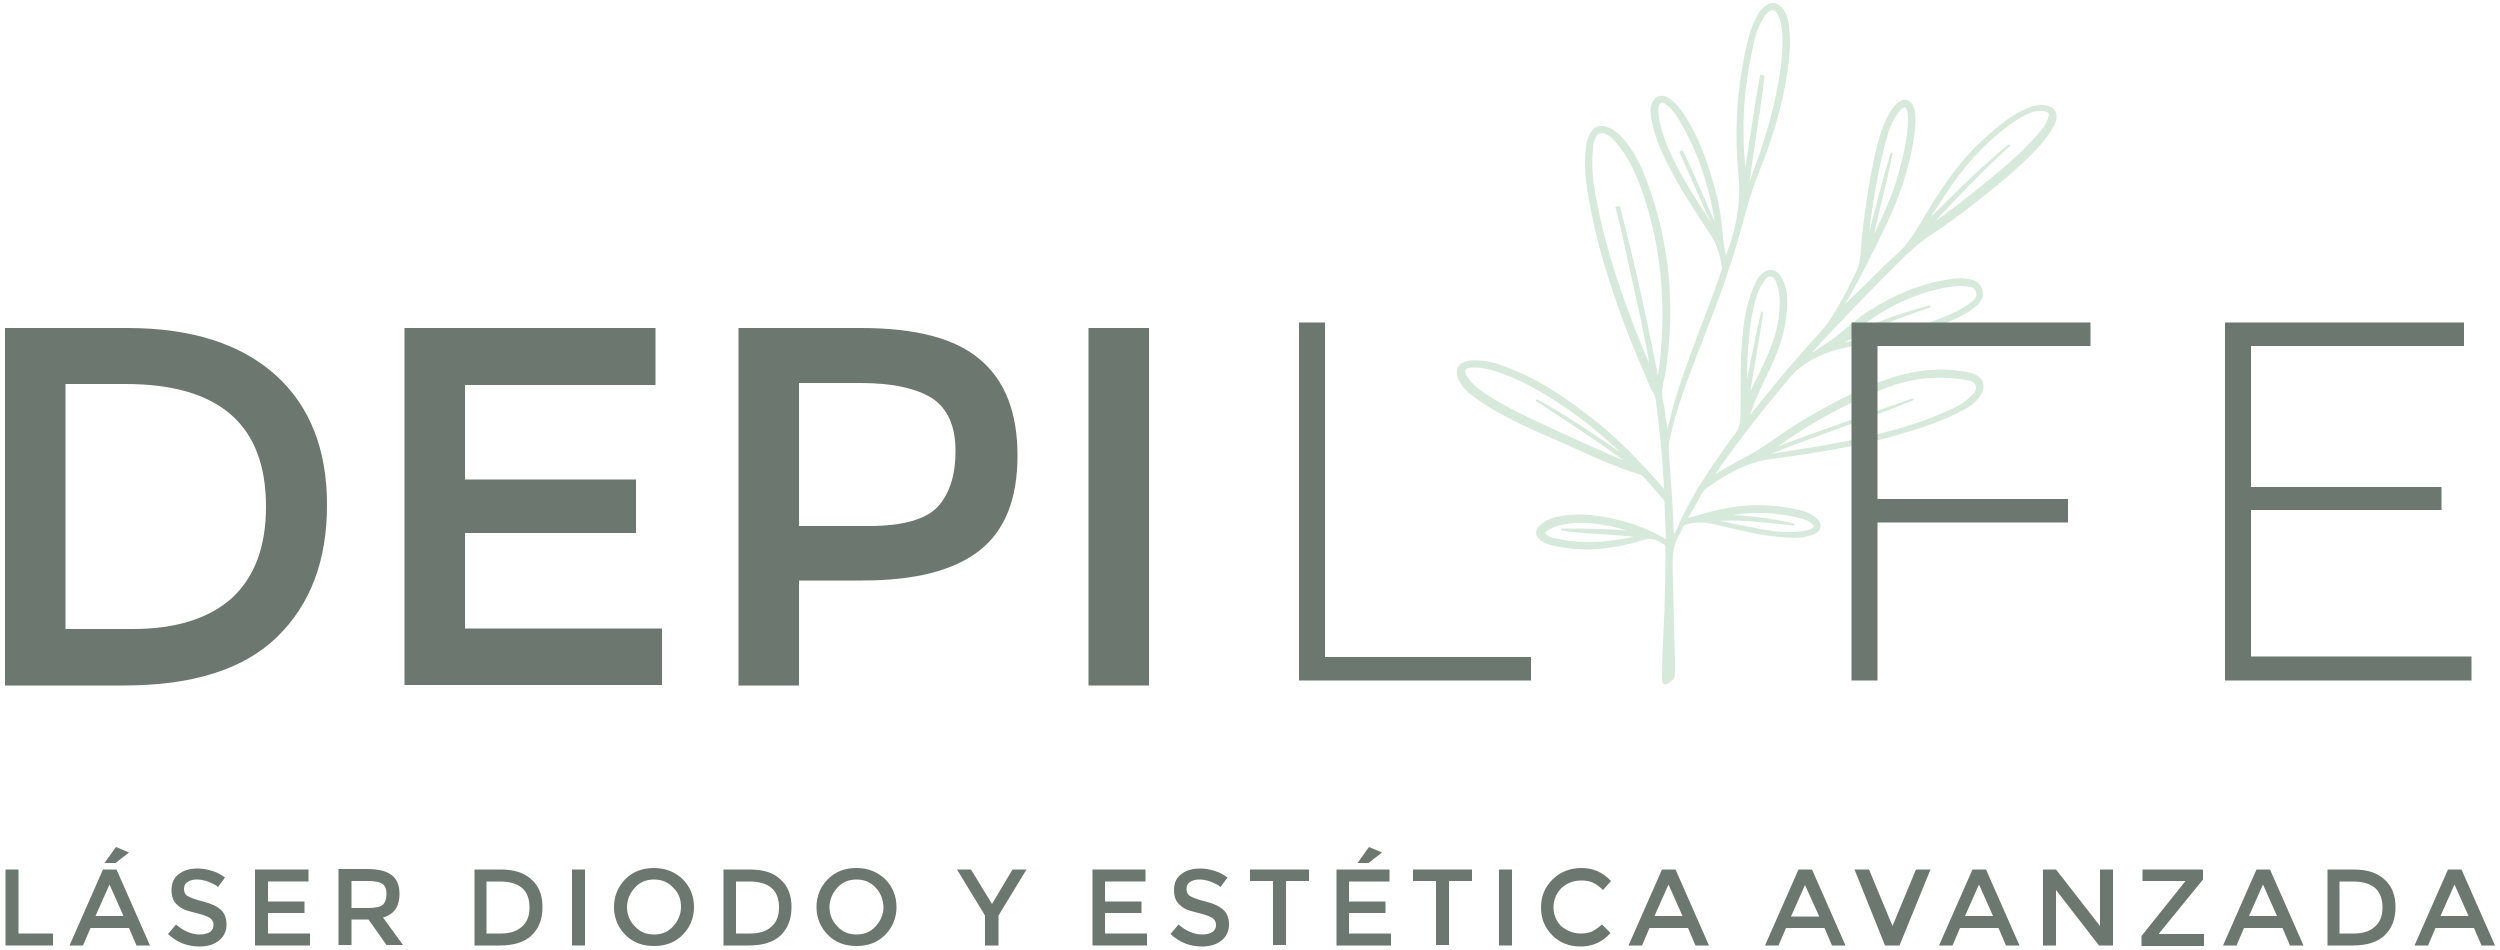 <svg xmlns="http://www.w3.org/2000/svg" xmlns:xlink="http://www.w3.org/1999/xlink" id="Capa_1" x="0px" y="0px" width="500px" height="190px" viewBox="0 0 500 190" style="enable-background:new 0 0 500 190;" xml:space="preserve">  <style type="text/css">	.st0{fill:#6B776F;}	.st1{fill:#D6E9DB;stroke:#D6E9DB;stroke-width:0.417;stroke-linecap:round;stroke-linejoin:round;stroke-miterlimit:10;}</style>  <g>	<g>		<g>			<path class="st0" d="M55.1,75c6.9,6.2,10.3,14.9,10.3,26c0,11.1-3.3,19.9-10,26.4c-6.7,6.5-16.9,9.7-30.7,9.7H1V65.6h24.5    C38.3,65.6,48.2,68.8,55.1,75z M53.2,101.3c0-16.4-9.4-24.5-28.1-24.5H13.1v49h13.4c8.7,0,15.3-2.1,19.9-6.2    C50.9,115.4,53.2,109.4,53.2,101.3z"></path>			<path class="st0" d="M131.1,65.6V77H93v18.9h34.2v10.7H93v19.1h39.4v11.3H80.9V65.6H131.1z"></path>			<path class="st0" d="M196,71.9c5,4.2,7.5,10.6,7.5,19.2c0,8.7-2.5,15-7.6,19c-5.1,4-12.9,6-23.4,6h-12.7v21h-12.1V65.6h24.5    C183.2,65.6,191.1,67.7,196,71.9z M187.5,101.4c2.4-2.6,3.6-6.3,3.6-11.2c0-4.9-1.5-8.4-4.6-10.5c-3.1-2-7.9-3.1-14.4-3.1h-12.3    v28.6h14C180.5,105.2,185.1,103.9,187.5,101.4z"></path>			<path class="st0" d="M217.7,65.6h12.1v71.5h-12.1V65.6z"></path>		</g>	</g>	<path class="st0" d="M259.8,64.5h5.2v66.9h41.2v4.7h-46.4V64.5z"></path>	<g>		<g>			<path class="st0" d="M1.1,189.1v-15.2h2.6v12.8h6.9v2.4H1.1z"></path>			<path class="st0" d="M18.1,185.6l-1.5,3.5h-2.7l6.7-15.2h2.7l6.7,15.2h-2.7l-1.5-3.5H18.1z M24.7,183.2l-2.8-6.3l-2.8,6.3H24.7z     M23.1,172.6h-2.2l2.3-3.2l2.6,1.1L23.1,172.6z"></path>			<path class="st0" d="M39.3,175.9c-0.7,0-1.4,0.2-1.8,0.5c-0.5,0.3-0.7,0.8-0.7,1.4c0,0.6,0.2,1.1,0.7,1.4    c0.5,0.3,1.5,0.7,3.1,1.1c1.6,0.4,2.7,0.9,3.5,1.6c0.8,0.7,1.2,1.7,1.2,3c0,1.3-0.5,2.4-1.5,3.2c-1,0.8-2.3,1.2-3.9,1.2    c-2.4,0-4.5-0.8-6.3-2.5l1.6-1.9c1.5,1.3,3.1,2,4.8,2c0.8,0,1.5-0.2,2-0.5c0.5-0.4,0.7-0.8,0.7-1.4s-0.2-1-0.7-1.4    c-0.5-0.3-1.2-0.6-2.4-0.9c-1.1-0.3-2-0.5-2.5-0.7s-1.1-0.5-1.5-0.9c-0.9-0.7-1.3-1.7-1.3-3.1s0.5-2.5,1.5-3.2    c1-0.8,2.3-1.1,3.8-1.1c1,0,1.9,0.2,2.9,0.5c1,0.3,1.8,0.8,2.5,1.3l-1.4,1.9c-0.4-0.4-1.1-0.7-1.8-1    C40.8,176,40,175.9,39.3,175.9z"></path>			<path class="st0" d="M61.7,173.9v2.4h-8.1v4h7.3v2.3h-7.3v4.1h8.4v2.4H51v-15.2H61.7z"></path>			<path class="st0" d="M79.9,178.8c0,2.5-1.1,4.1-3.3,4.7l4,5.5h-3.3l-3.6-5.1h-3.4v5.1h-2.6v-15.2h5.6c2.3,0,4,0.4,5,1.2    C79.4,175.8,79.9,177.1,79.9,178.8z M76.5,181c0.5-0.4,0.8-1.2,0.8-2.2c0-1-0.3-1.7-0.8-2c-0.5-0.4-1.5-0.6-2.9-0.6h-3.3v5.4h3.2    C75,181.6,76,181.4,76.5,181z"></path>			<path class="st0" d="M106.3,175.9c1.5,1.3,2.2,3.2,2.2,5.5c0,2.4-0.7,4.2-2.1,5.6c-1.4,1.4-3.6,2.1-6.5,2.1h-5v-15.2h5.2    C102.7,173.9,104.8,174.5,106.3,175.9z M105.9,181.5c0-3.5-2-5.2-6-5.2h-2.6v10.4h2.8c1.8,0,3.2-0.4,4.2-1.3    C105.4,184.5,105.9,183.2,105.9,181.5z"></path>			<path class="st0" d="M114.4,173.9h2.6v15.2h-2.6V173.9z"></path>			<path class="st0" d="M136.5,187c-1.5,1.5-3.4,2.2-5.7,2.2s-4.2-0.7-5.7-2.2c-1.5-1.5-2.3-3.4-2.3-5.6s0.8-4.1,2.3-5.6    c1.5-1.5,3.4-2.2,5.7-2.2s4.2,0.8,5.7,2.2c1.5,1.5,2.3,3.4,2.3,5.6S138,185.5,136.5,187z M134.6,177.5c-1-1.1-2.3-1.6-3.8-1.6    c-1.5,0-2.8,0.5-3.8,1.6c-1,1.1-1.6,2.4-1.6,3.9c0,1.5,0.5,2.8,1.6,3.9c1,1.1,2.3,1.6,3.8,1.6c1.5,0,2.8-0.5,3.8-1.6    c1-1.1,1.6-2.4,1.6-3.9C136.2,179.8,135.7,178.5,134.6,177.5z"></path>			<path class="st0" d="M156.1,175.9c1.5,1.3,2.2,3.2,2.2,5.5c0,2.4-0.7,4.2-2.1,5.6c-1.4,1.4-3.6,2.1-6.5,2.1h-5v-15.2h5.2    C152.6,173.9,154.7,174.5,156.1,175.9z M155.8,181.5c0-3.5-2-5.2-6-5.2h-2.6v10.4h2.8c1.8,0,3.2-0.4,4.2-1.3    C155.3,184.5,155.8,183.2,155.8,181.5z"></path>			<path class="st0" d="M177,187c-1.5,1.5-3.4,2.2-5.7,2.2c-2.3,0-4.2-0.7-5.7-2.2c-1.5-1.5-2.3-3.4-2.3-5.6s0.8-4.1,2.3-5.6    c1.5-1.5,3.4-2.2,5.7-2.2c2.3,0,4.2,0.8,5.7,2.2c1.5,1.5,2.3,3.4,2.3,5.6S178.5,185.5,177,187z M175.1,177.5    c-1-1.1-2.3-1.6-3.8-1.6c-1.5,0-2.8,0.5-3.8,1.6c-1,1.1-1.6,2.4-1.6,3.9c0,1.5,0.5,2.8,1.6,3.9c1,1.1,2.3,1.6,3.8,1.6    c1.5,0,2.8-0.5,3.8-1.6c1-1.1,1.6-2.4,1.6-3.9C176.6,179.8,176.1,178.5,175.1,177.5z"></path>			<path class="st0" d="M199.6,189.1H197v-6l-5.6-9.2h2.8l4.2,6.9l4.1-6.9h2.8l-5.6,9.2V189.1z"></path>			<path class="st0" d="M229.1,173.9v2.4H221v4h7.3v2.3H221v4.1h8.4v2.4h-10.9v-15.2H229.1z"></path>			<path class="st0" d="M239.8,175.9c-0.7,0-1.4,0.2-1.8,0.5c-0.5,0.3-0.7,0.8-0.7,1.4c0,0.6,0.2,1.1,0.7,1.4    c0.5,0.3,1.5,0.7,3.1,1.1c1.6,0.4,2.7,0.9,3.5,1.6c0.8,0.7,1.2,1.7,1.2,3c0,1.3-0.5,2.4-1.5,3.2c-1,0.8-2.3,1.2-3.9,1.2    c-2.4,0-4.5-0.8-6.3-2.5l1.6-1.9c1.5,1.3,3.1,2,4.8,2c0.8,0,1.5-0.2,2-0.5c0.5-0.4,0.7-0.8,0.7-1.4s-0.2-1-0.7-1.4    c-0.5-0.3-1.2-0.6-2.4-0.9c-1.1-0.3-2-0.5-2.5-0.7c-0.6-0.2-1.1-0.5-1.5-0.9c-0.9-0.7-1.3-1.7-1.3-3.1s0.5-2.5,1.5-3.2    c1-0.8,2.3-1.1,3.8-1.1c1,0,1.9,0.2,2.9,0.5c1,0.3,1.8,0.8,2.5,1.3l-1.4,1.9c-0.4-0.4-1.1-0.7-1.8-1    C241.3,176,240.6,175.9,239.8,175.9z"></path>			<path class="st0" d="M257.2,176.2v12.8h-2.6v-12.8h-4.6v-2.3h11.8v2.3H257.2z"></path>			<path class="st0" d="M277.9,173.9v2.4h-8.1v4h7.3v2.3h-7.3v4.1h8.4v2.4h-10.9v-15.2H277.9z M273.7,172.6h-2.2l2.3-3.2l2.6,1.1    L273.7,172.6z"></path>			<path class="st0" d="M289.8,176.2v12.8h-2.6v-12.8h-4.6v-2.3h11.8v2.3H289.8z"></path>			<path class="st0" d="M299.8,173.9h2.6v15.2h-2.6V173.9z"></path>			<path class="st0" d="M316.1,186.7c0.9,0,1.6-0.1,2.3-0.4c0.6-0.3,1.3-0.8,2-1.4l1.7,1.7c-1.6,1.8-3.6,2.7-5.9,2.7    s-4.2-0.7-5.7-2.2c-1.5-1.5-2.3-3.3-2.3-5.6c0-2.3,0.8-4.1,2.3-5.6c1.5-1.5,3.5-2.3,5.8-2.3c2.4,0,4.3,0.9,5.9,2.6l-1.6,1.8    c-0.7-0.7-1.4-1.2-2.1-1.5c-0.6-0.3-1.4-0.4-2.3-0.4c-1.5,0-2.8,0.5-3.9,1.5c-1,1-1.6,2.3-1.6,3.8s0.5,2.8,1.6,3.9    C313.5,186.2,314.7,186.7,316.1,186.7z"></path>			<path class="st0" d="M329.9,185.6l-1.5,3.5h-2.7l6.7-15.2h2.7l6.7,15.2h-2.7l-1.5-3.5H329.9z M336.5,183.2l-2.8-6.3l-2.8,6.3    H336.5z"></path>			<path class="st0" d="M357.2,185.6l-1.5,3.5H353l6.7-15.2h2.7l6.7,15.2h-2.7l-1.5-3.5H357.2z M363.8,183.2L361,177l-2.8,6.3H363.8    z"></path>			<path class="st0" d="M379.9,189.1H377l-6.1-15.2h2.9l4.7,11.3l4.7-11.3h2.9L379.9,189.1z"></path>			<path class="st0" d="M392,185.6l-1.5,3.5h-2.7l6.7-15.2h2.7l6.7,15.2h-2.7l-1.5-3.5H392z M398.6,183.2l-2.8-6.3l-2.8,6.3H398.6z"></path>			<path class="st0" d="M420,173.9h2.6v15.2h-2.8l-8.6-11.1v11.1h-2.6v-15.2h2.6l8.8,11.3V173.9z"></path>			<path class="st0" d="M437.1,176.2h-8.6v-2.3h12.1v2l-8.8,10.8v0.1h9v2.4h-12.5v-2L437.1,176.2L437.1,176.2z"></path>			<path class="st0" d="M448.8,185.6l-1.5,3.5h-2.7l6.7-15.2h2.7l6.7,15.2h-2.7l-1.5-3.5H448.8z M455.4,183.2l-2.8-6.3l-2.8,6.3    H455.4z"></path>			<path class="st0" d="M476.9,175.9c1.5,1.3,2.2,3.2,2.2,5.5c0,2.4-0.7,4.2-2.1,5.6c-1.4,1.4-3.6,2.1-6.5,2.1h-5v-15.2h5.2    C473.3,173.9,475.4,174.5,476.9,175.9z M476.5,181.5c0-3.5-2-5.2-6-5.2h-2.6v10.4h2.8c1.8,0,3.2-0.4,4.2-1.3    C476,184.5,476.5,183.2,476.5,181.5z"></path>			<path class="st0" d="M487.1,185.6l-1.5,3.5h-2.7l6.7-15.2h2.7l6.7,15.2h-2.7l-1.5-3.5H487.1z M493.7,183.2l-2.8-6.3l-2.8,6.3    H493.7z"></path>		</g>	</g>	<g>		<g>			<path class="st1" d="M332.9,98.2c0.2-0.3,0.1-0.7,0.1-0.9c-0.3-5.9-0.9-11.8-1.7-17.7c-0.1-0.9-0.8-1.5-1.1-2.3    c-1.5-3.6-3.1-7.2-4.5-10.9c-3.4-8.8-6.2-17.7-7.8-27c-0.6-3.3-0.9-6.6-0.5-10c0.1-1,0.4-2,1-2.9c0.6-1,1.5-1.3,2.7-1    c1.4,0.4,2.4,1.3,3.4,2.4c2.1,2.4,3.5,5.2,4.6,8.2c4.7,12.5,5.8,25.3,3.8,38.4c-0.1,0.8-0.4,1.5-0.5,2.3c-0.2,1.2-0.3,2.3,0,3.5    c0.3,1.1,0.4,2.1,0.5,3.2c0.2,1,0.3,2.1,0.6,3.2c0.2-0.8,0.4-1.7,0.6-2.5c1.4-5.9,3.6-11.6,5.7-17.3c1.6-4.3,3.3-8.5,4.7-12.8    c0.1-0.2,0.2-0.4,0.1-0.7c-0.4-2.3-0.9-4.4-2.2-6.4c-3.2-4.8-6.4-9.7-9-14.9c-1.3-2.6-2.4-5.4-2.9-8.3c-0.2-1-0.3-2.1,0.1-3.1    c0.5-1.3,1.7-1.7,2.9-1c1.4,0.9,2.4,2.2,3.3,3.5c3,4.8,4.8,10,6.2,15.4c0.7,2.7,1.1,5.4,1.3,8.1c0.1,1.7,0.5,3.4,0.8,5.2    c2.2-5.5,3.4-11,2.8-16.9c-0.8-8-0.4-16,1.2-23.9c0.6-2.7,1.1-5.5,2.6-8c0.3-0.6,0.7-1.1,1.2-1.5c1.3-1.2,2.6-1,3.6,0.4    c0.7,1,1,2.2,1.1,3.4c0.4,2.9,0.1,5.8-0.3,8.7c-0.7,4.9-1.9,9.6-3.5,14.3c-1.2,3.8-3,7.5-4.1,11.4c-0.8,2.6-1.5,5.2-2.2,7.8    c-0.9,3.2-2,6.3-3,9.4c-2.5,7-5.4,13.9-7.9,20.9c-1.2,3.5-2.3,7-3,10.7c-0.2,1.3,0,2.5,0.1,3.8c0.4,5.1,0.7,10.1,0.9,15.3    c0.3-0.6,0.6-1.1,0.9-1.7c2.5-5.9,6-11.2,9.7-16.4c0.5-0.7,1-1.5,1.6-2.2c1.2-1.3,1.5-2.8,1.5-4.4c0.1-4.9-0.1-9.7,0.3-14.6    c0.3-3.7,0.8-7.4,2.3-10.9c0.4-0.9,0.8-1.8,1.5-2.5c1.2-1.2,2.7-1.1,3.6,0.4c1.2,1.9,1.3,4,1.2,6.2c-0.2,4.2-1.5,8.1-3.3,11.9    c-1.6,3.3-3.3,6.6-4.4,10.5c1.2-1.5,2.2-2.8,3.2-4c3.7-4.6,7.5-9.1,11.5-13.4c1.9-2.1,3.2-4.5,4.6-7c1-1.6,1.7-3.4,2.6-5.1    c0.8-1.6,0.9-3.3,1-5c0.6-6.4,1.5-12.8,2.9-19c0.7-2.9,1.5-5.8,3.1-8.3c0.5-0.7,1-1.4,1.8-1.8c0.9-0.5,1.6-0.2,2.1,0.6    c0.5,0.9,0.6,1.9,0.6,2.9c-0.1,3.4-0.8,6.7-1.7,10c-1.8,6.9-5.2,13.1-8.3,19.4c-1.3,2.6-2.7,5-4.1,7.5c-0.1,0.2-0.2,0.4-0.1,0.7    c0.7-0.7,1.4-1.5,2.2-2.2c3-2.9,5.9-5.9,9-8.7c1.9-1.8,3.2-3.9,4.5-6.1c3.4-5.7,6.9-11.3,11.8-15.9c2.5-2.3,5-4.6,8.1-6.2    c1.2-0.6,2.4-1.1,3.8-1.2c2.7-0.1,3.7,1.6,2.5,3.9c-0.8,1.4-1.7,2.7-2.8,3.9c-4,4.4-8.7,8.1-13.4,11.8c-2.6,2-5.2,4-8,5.8    c-3.7,2.3-6.6,5.6-9.7,8.6c-4.9,5-9.8,10-14.5,15.2c-0.2,0.2-0.4,0.4-0.5,0.8c0.8-0.5,1.6-0.9,2.4-1.5c0.8-0.5,1.6-1.1,2.4-1.6    c2.5-1.9,4.8-4.1,7.5-5.8c5-3.2,10.4-5.5,16.3-6.3c1.3-0.2,2.6-0.2,3.9,0.1c2.3,0.7,2.9,3,1.2,4.7c-0.9,0.9-2.1,1.6-3.2,2.2    c-4.5,2.3-9.4,3.5-14.3,4.6c-3.9,0.9-8,1.3-11.8,2.5c-3.2,1.1-6.1,2.7-8.4,5.4c-5.1,6.1-10.1,12.3-14.6,18.9    c-0.1,0.2-0.3,0.4-0.3,0.8c2.1-1.2,4.1-2.4,6.2-3.5c4.1-2.1,7.5-5,11.4-7.3c5.8-3.5,11.7-6.6,18.1-8.7c4.7-1.5,9.5-2,14.3-1.2    c0.6,0.1,1.2,0.2,1.7,0.4c2.1,0.7,2.6,2.5,1.2,4.4c-0.8,1.1-1.9,1.9-3.1,2.5c-4.4,2.4-9.1,3.8-13.8,5.2    c-8.1,2.2-16.3,3.5-24.6,4.6c-4.9,0.6-9,3-12.9,5.8c-1.3,0.9-1.7,2.5-2.6,3.9c-0.5,0.8-0.9,1.6-1.5,2.6c1.2-0.3,2.3-0.6,3.3-0.9    c5.7-1.7,11.4-2.3,17.3-1.2c1.6,0.3,3.3,0.5,4.7,1.5c0.1,0.1,0.2,0.1,0.2,0.1c0.6,0.5,1.3,1,1.2,1.9c-0.1,0.9-0.9,1.3-1.6,1.5    c-2,0.7-4.1,0.6-6.2,0.4c-3.8-0.3-7.5-1.2-11.3-2.1c-2.4-0.6-4.7-1.2-7.2-0.5c-0.7,0.2-1.2,0.3-1.4,1.1c-0.2,0.6-0.5,1.1-0.8,1.6    c-0.9,1.8-1.1,3.6-1.1,5.6c0.2,6.7,0.3,13.5,0.5,20.2c0,0.2,0,0.5,0,0.7c0,1.9,0,1.9-1.7,2.9c-0.6-0.2-0.5-0.6-0.5-1.1    c0-4.5,0.3-9,0.5-13.5c0.1-4.1,0.2-8.3,0.2-12.4c0-0.5,0-0.9-0.6-1.1c-0.3-0.1-0.5-0.3-0.7-0.4c-1.2-0.7-2.3-0.8-3.7-0.3    c-5.3,1.6-10.7,2.3-16.3,1.3c-1.1-0.2-2.3-0.4-3.3-1c-1.6-0.9-1.7-2.2-0.2-3.3c1-0.8,2.1-1.2,3.3-1.4c3.4-0.7,6.8-0.4,10.1,0.3    c3.8,0.8,7.4,2,10.8,4c0.2,0.1,0.3,0.1,0.7,0.3c-0.1-2.7-0.2-5.2-0.3-7.8c0-0.3-0.2-0.5-0.4-0.7c-1.3-1.5-2.6-3-3.9-4.4    c-0.2-0.2-0.4-0.4-0.7-0.5c-4.8-1.4-9.3-3.5-13.9-5.6c-2.9-1.3-5.8-2.5-8.6-3.8c-3.6-1.7-7.1-3.5-10.3-5.8    c-1.3-0.9-2.5-1.9-3.2-3.3c-1.2-2.1-0.3-3.7,2.1-3.9c2.5-0.2,4.8,0.5,7,1.3c5.6,2.1,10.5,5.2,15.2,8.8    C322.5,86.8,327.8,92.3,332.9,98.2z M331.6,76.2c0.2-1.3,0.5-2.7,0.6-4c1.2-11.5,0.3-22.8-3.5-33.8c-1.2-3.4-2.6-6.7-4.9-9.5    c-0.7-0.9-1.4-1.7-2.4-2.2c-1.1-0.6-2-0.3-2.5,0.8c-0.3,0.7-0.5,1.4-0.5,2.2c-0.4,3.5,0,7,0.7,10.4c1.9,10,5.2,19.6,9,29    c0.7,1.7,1.4,3.3,2.1,5c-0.2-1.9-0.5-3.7-0.9-5.5c-0.4-1.8-0.7-3.7-1.1-5.5c-0.4-1.8-0.8-3.6-1.2-5.4c-0.4-1.8-0.8-3.7-1.2-5.5    c-0.4-1.8-0.8-3.6-1.2-5.5c-0.4-1.7-0.8-3.5-1.3-5.2c0.2,0,0.4-0.1,0.5-0.1C326.8,52.9,329.3,64.5,331.6,76.2z M353.1,91    c0.4,0.2,0.7,0.1,1,0c2.9-0.5,5.8-0.9,8.8-1.4c8.8-1.5,17.5-3.3,25.7-6.8c2.1-0.9,4.2-1.8,5.8-3.5c0.6-0.6,1.3-1.3,0.9-2.3    c-0.3-0.9-1.3-1.1-2.1-1.2c-5.6-1-11.1-0.4-16.3,1.7c-7.9,3-15.2,7.1-22,12c-0.1,0.1-0.2,0.1-0.1,0.3c9.1-3.5,18.4-6.6,27.7-9.9    C372.8,83.9,362.8,87,353.1,91z M349,35.2c1.1-6.7,2-13.4,3.2-20c0.2,0,0.3,0,0.5,0.1c-0.9,7.6-2.3,15-3.2,22.8    c0.6-1.2,0.8-2.3,1.2-3.3c1.9-5.2,3.6-10.4,4.7-15.8c0.8-3.8,1.4-7.7,1.3-11.7c-0.1-1.5-0.2-2.9-0.9-4.3    c-0.7-1.5-1.6-1.6-2.7-0.3c-0.3,0.3-0.5,0.7-0.7,1c-1,1.6-1.5,3.3-1.9,5.1c-1.3,5.8-2.1,11.6-2,17.6    C348.5,29.2,348.7,32.2,349,35.2z M326.1,92.1c-0.2-0.2-0.4-0.4-0.6-0.6c-3.3-3.2-6.8-6.2-10.5-8.9c-4.4-3.1-8.9-6-14-7.9    c-2.1-0.8-4.3-1.5-6.6-1.4c-1.6,0.1-2,0.8-1.1,2.2c0.8,1.2,1.9,2.2,3.1,3c4.4,3.1,9.3,5.2,14.2,7.5c2.7,1.3,5.5,2.5,8.3,3.8    c2.3,1,4.6,2.1,7,2.9c-6-4.5-12.2-8.5-18.5-12.6C313.9,83.6,319.9,87.9,326.1,92.1z M401.8,29.1c-5.8,5.2-11.1,10.9-16.4,16.6    c5.1-3.6,10-7.4,14.7-11.4c2.6-2.2,5.2-4.5,7.5-7.2c0.9-1,1.8-2.1,2.2-3.4c0.4-1,0.1-1.5-1-1.7c-0.9-0.1-1.7,0-2.6,0.3    c-1.3,0.5-2.5,1.2-3.7,2c-5.6,4-10.1,9-13.8,14.8c-1.3,2-2.6,3.9-3.9,5.9C390.4,39.6,395.7,34,401.8,29.1z M367.5,69    c1.1-0.2,2.2-0.5,3.4-0.7c5.8-1.1,11.6-2.2,17.2-4.4c2.3-0.9,4.6-1.9,6.5-3.5c0.7-0.5,1.1-1.3,0.8-2.1c-0.3-0.9-1-1.1-1.8-1.2    c-1.3-0.2-2.6-0.1-3.9,0.1c-7.4,1.3-13.7,4.6-19.4,9.4c0,0,0,0.1-0.1,0.3c5.1-2.3,10.3-4.2,15.7-5.6    C379.6,63.5,373.3,65.8,367.5,69z M336.1,30.4c0.1,0,0.2-0.1,0.3-0.1c1.3,2.5,2.3,5,3.5,7.6c1.1,2.6,2.2,5.1,3.4,7.8    c0-0.2,0-0.3,0-0.4c-1.1-7.7-3.4-14.9-7.4-21.6c-0.7-1.2-1.5-2.2-2.6-3c-0.9-0.7-1.6-0.4-1.8,0.7c-0.1,0.8,0,1.6,0.1,2.3    c0.5,2.9,1.6,5.6,2.9,8.3c2.2,4.5,5,8.7,7.7,12.9c0.1,0.1,0.1,0.3,0.5,0.2C340.4,40.2,338.3,35.3,336.1,30.4z M352.4,62.5    c-0.7,5.6-1.9,11.2-2.7,17c0.8-1.6,1.4-2.9,2.1-4.3c1.8-3.6,3.5-7.3,4.1-11.3c0.3-2.5,0.5-4.9-0.4-7.3c-0.2-0.6-0.5-1.4-1.3-1.5    c-0.8-0.1-1.2,0.5-1.6,1.1c-1.1,1.5-1.6,3.2-2,4.9c-0.8,3.4-1.1,6.9-1.3,10.4c-0.1,2.2-0.1,4.4-0.1,6.7    C350.2,73,351.2,67.7,352.4,62.5z M374.2,48.6c1.4-2.9,2.7-5.6,3.8-8.3c1.2-2.8,2-5.8,2.7-8.7c0.6-2.5,1.1-5.1,1.1-7.8    c0-0.9,0-1.8-0.7-2.6c-0.8,0.1-1.2,0.7-1.6,1.2c-1.2,1.6-1.9,3.4-2.4,5.3c-1.2,4.3-2,8.6-2.7,13c-0.4,2.7-0.8,5.3-0.9,8    c1.5-6,3-12,4.8-18C377.1,36.7,375.5,42.5,374.2,48.6z M358.7,104.9c-5.3-0.5-10.6-1.4-16-0.8c3.1,0.7,6.2,1.3,9.3,1.9    c2.9,0.5,5.8,0.9,8.7,0.4c0.9-0.1,1.7-0.3,2.4-1.1c-0.6-0.9-1.4-1.4-2.4-1.7c-3.9-1.1-8-1.4-12-1.1c-0.7,0.1-1.4,0.2-2.1,0.3    c-0.7,0.1-1.4,0.3-2.1,0.4C349.3,103.2,354,103.8,358.7,104.9z M327,106.4c-1.6-0.6-3.3-1-4.9-1.4c-3.3-0.6-6.6-1-9.9-0.2    c-1,0.2-1.9,0.5-2.7,1.1c-0.9,0.6-0.9,0.9,0.1,1.5c0.5,0.3,1,0.4,1.5,0.5c4,0.9,8,0.9,12.1,0.3c0.8-0.1,1.6-0.2,2.4-0.4    c0.8-0.2,1.6-0.3,2.4-0.5c-5.2-0.7-10.5-0.6-15.6-1.4C317.1,105.9,322.1,106,327,106.4z"></path>		</g>	</g>	<path class="st0" d="M375.5,69.2v30.6h38.1v4.7h-38.1v31.6h-5.2V64.5h47.8v4.7H375.5z"></path>	<path class="st0" d="M494.3,131.4v4.7H445V64.5h47.8v4.7h-42.6v28.2h38.1v4.6h-38.1v29.3H494.3z"></path></g></svg>